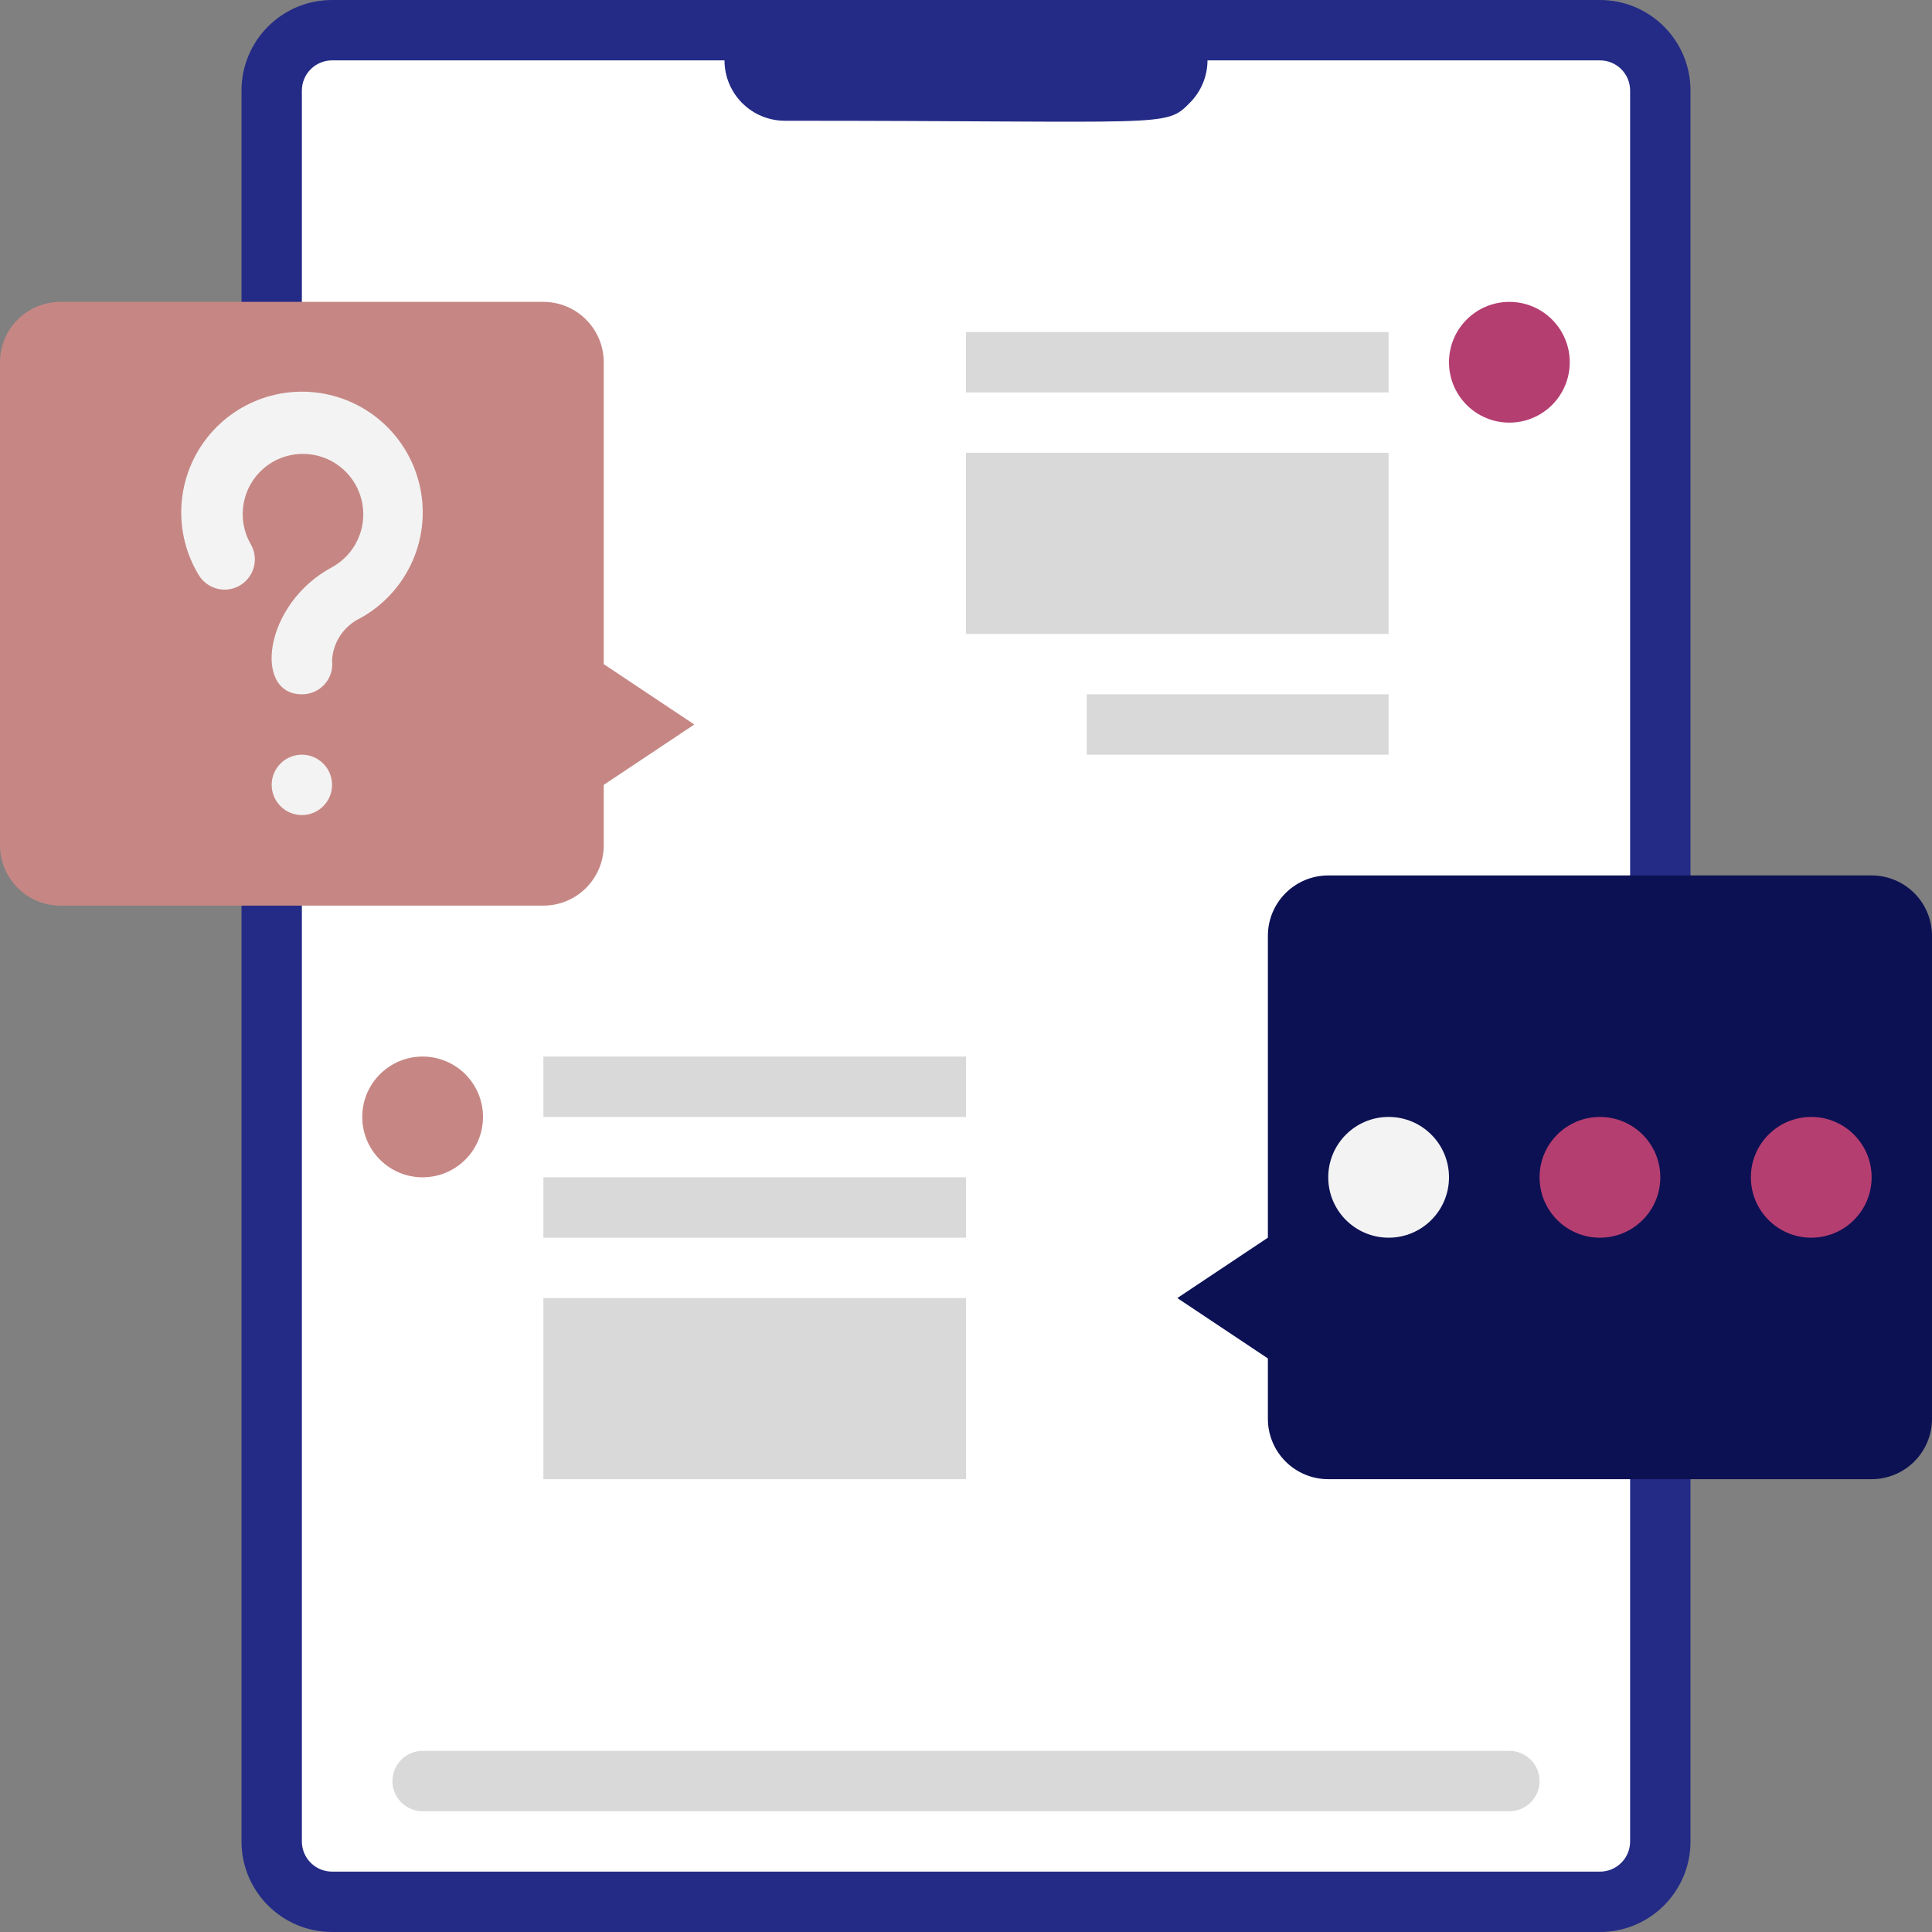 <?xml version="1.0" encoding="UTF-8"?> <svg xmlns="http://www.w3.org/2000/svg" width="64" height="64" viewBox="0 0 64 64" fill="none"><rect x="0" y="0" width="64" height="64" fill="#808080" stroke="none"/> <path d="M53 0H11C9.343 0 8 1.343 8 3V61C8 62.657 9.343 64 11 64H53C54.657 64 56 62.657 56 61V3C56 1.343 54.657 0 53 0Z" fill="#242B86"></path> <path d="M54 3V61C54 61.265 53.895 61.52 53.707 61.707C53.52 61.895 53.265 62 53 62H11C10.735 62 10.48 61.895 10.293 61.707C10.105 61.52 10 61.265 10 61V3C10 2.735 10.105 2.48 10.293 2.293C10.48 2.105 10.735 2 11 2H24C24 2.53 24.211 3.039 24.586 3.414C24.961 3.789 25.47 4 26 4C38.67 4 38.6 4.24 39.41 3.41C39.786 3.037 39.998 2.53 40 2H53C53.265 2 53.52 2.105 53.707 2.293C53.895 2.48 54 2.735 54 3Z" fill="white"></path> <path d="M23 24L20 26V28C20 28.53 19.789 29.039 19.414 29.414C19.039 29.789 18.53 30 18 30H2C1.47 30 0.961 29.789 0.586 29.414C0.211 29.039 0 28.53 0 28V12C0 11.47 0.211 10.961 0.586 10.586C0.961 10.211 1.47 10 2 10H18C18.53 10 19.039 10.211 19.414 10.586C19.789 10.961 20 11.47 20 12V22L23 24Z" fill="#C68784"></path> <path d="M39 43L42 45V47C42 47.53 42.211 48.039 42.586 48.414C42.961 48.789 43.47 49 44 49H62C62.53 49 63.039 48.789 63.414 48.414C63.789 48.039 64 47.53 64 47V31C64 30.47 63.789 29.961 63.414 29.586C63.039 29.211 62.53 29 62 29H44C43.47 29 42.961 29.211 42.586 29.586C42.211 29.961 42 30.47 42 31V41L39 43Z" fill="#0C1153"></path> <path d="M10 23C8.38 23 8.73 20 11 18.79C11.368 18.587 11.664 18.273 11.843 17.892C12.023 17.511 12.078 17.084 12 16.67C11.936 16.326 11.783 16.004 11.555 15.737C11.328 15.471 11.034 15.268 10.704 15.151C10.374 15.034 10.019 15.005 9.674 15.068C9.329 15.131 9.007 15.283 8.74 15.51C8.389 15.81 8.153 16.221 8.071 16.675C7.989 17.129 8.066 17.597 8.29 18C8.431 18.226 8.476 18.497 8.416 18.756C8.356 19.015 8.195 19.239 7.97 19.38C7.745 19.521 7.472 19.566 7.214 19.506C6.955 19.446 6.731 19.285 6.59 19.06C6.173 18.378 5.971 17.587 6.008 16.789C6.045 15.991 6.32 15.223 6.798 14.582C7.275 13.942 7.934 13.459 8.689 13.197C9.443 12.934 10.259 12.904 11.031 13.109C11.803 13.314 12.496 13.746 13.021 14.349C13.545 14.951 13.877 15.697 13.974 16.491C14.071 17.284 13.928 18.087 13.563 18.799C13.199 19.509 12.63 20.095 11.93 20.48C11.663 20.608 11.436 20.805 11.272 21.052C11.108 21.298 11.014 21.584 11 21.88C11.017 22.021 11.004 22.164 10.961 22.3C10.919 22.435 10.848 22.56 10.753 22.666C10.659 22.772 10.542 22.857 10.412 22.914C10.283 22.972 10.142 23.001 10 23Z" fill="#F3F3F3"></path> <path d="M11 26C11 25.735 10.895 25.48 10.707 25.293C10.52 25.105 10.265 25 10 25C9.735 25 9.48 25.105 9.293 25.293C9.105 25.48 9 25.735 9 26C9 26.265 9.105 26.52 9.293 26.707C9.48 26.895 9.735 27 10 27C10.265 27 10.52 26.895 10.707 26.707C10.895 26.52 11 26.265 11 26Z" fill="#F3F3F3"></path> <path d="M50 60H14C13.735 60 13.48 59.895 13.293 59.707C13.105 59.52 13 59.265 13 59C13 58.735 13.105 58.48 13.293 58.293C13.48 58.105 13.735 58 14 58H50C50.265 58 50.52 58.105 50.707 58.293C50.895 58.48 51 58.735 51 59C51 59.265 50.895 59.52 50.707 59.707C50.52 59.895 50.265 60 50 60Z" fill="#D9D9D9"></path> <path d="M60 41C61.105 41 62 40.105 62 39C62 37.895 61.105 37 60 37C58.895 37 58 37.895 58 39C58 40.105 58.895 41 60 41Z" fill="#B53E71"></path> <path d="M53 41C54.105 41 55 40.105 55 39C55 37.895 54.105 37 53 37C51.895 37 51 37.895 51 39C51 40.105 51.895 41 53 41Z" fill="#B53E71"></path> <path d="M46 41C47.105 41 48 40.105 48 39C48 37.895 47.105 37 46 37C44.895 37 44 37.895 44 39C44 40.105 44.895 41 46 41Z" fill="#F3F3F3"></path> <path d="M14 39C15.105 39 16 38.105 16 37C16 35.895 15.105 35 14 35C12.895 35 12 35.895 12 37C12 38.105 12.895 39 14 39Z" fill="#C68784"></path> <path d="M50 14C51.105 14 52 13.105 52 12C52 10.895 51.105 10 50 10C48.895 10 48 10.895 48 12C48 13.105 48.895 14 50 14Z" fill="#B53E71"></path> <path d="M32 35H18V37H32V35Z" fill="#D9D9D9"></path> <path d="M32 39H18V41H32V39Z" fill="#D9D9D9"></path> <path d="M32 43H18V49H32V43Z" fill="#D9D9D9"></path> <path d="M46 11H32V13H46V11Z" fill="#D9D9D9"></path> <path d="M46 23H36V25H46V23Z" fill="#D9D9D9"></path> <path d="M46 15H32V21H46V15Z" fill="#D9D9D9"></path> </svg> 